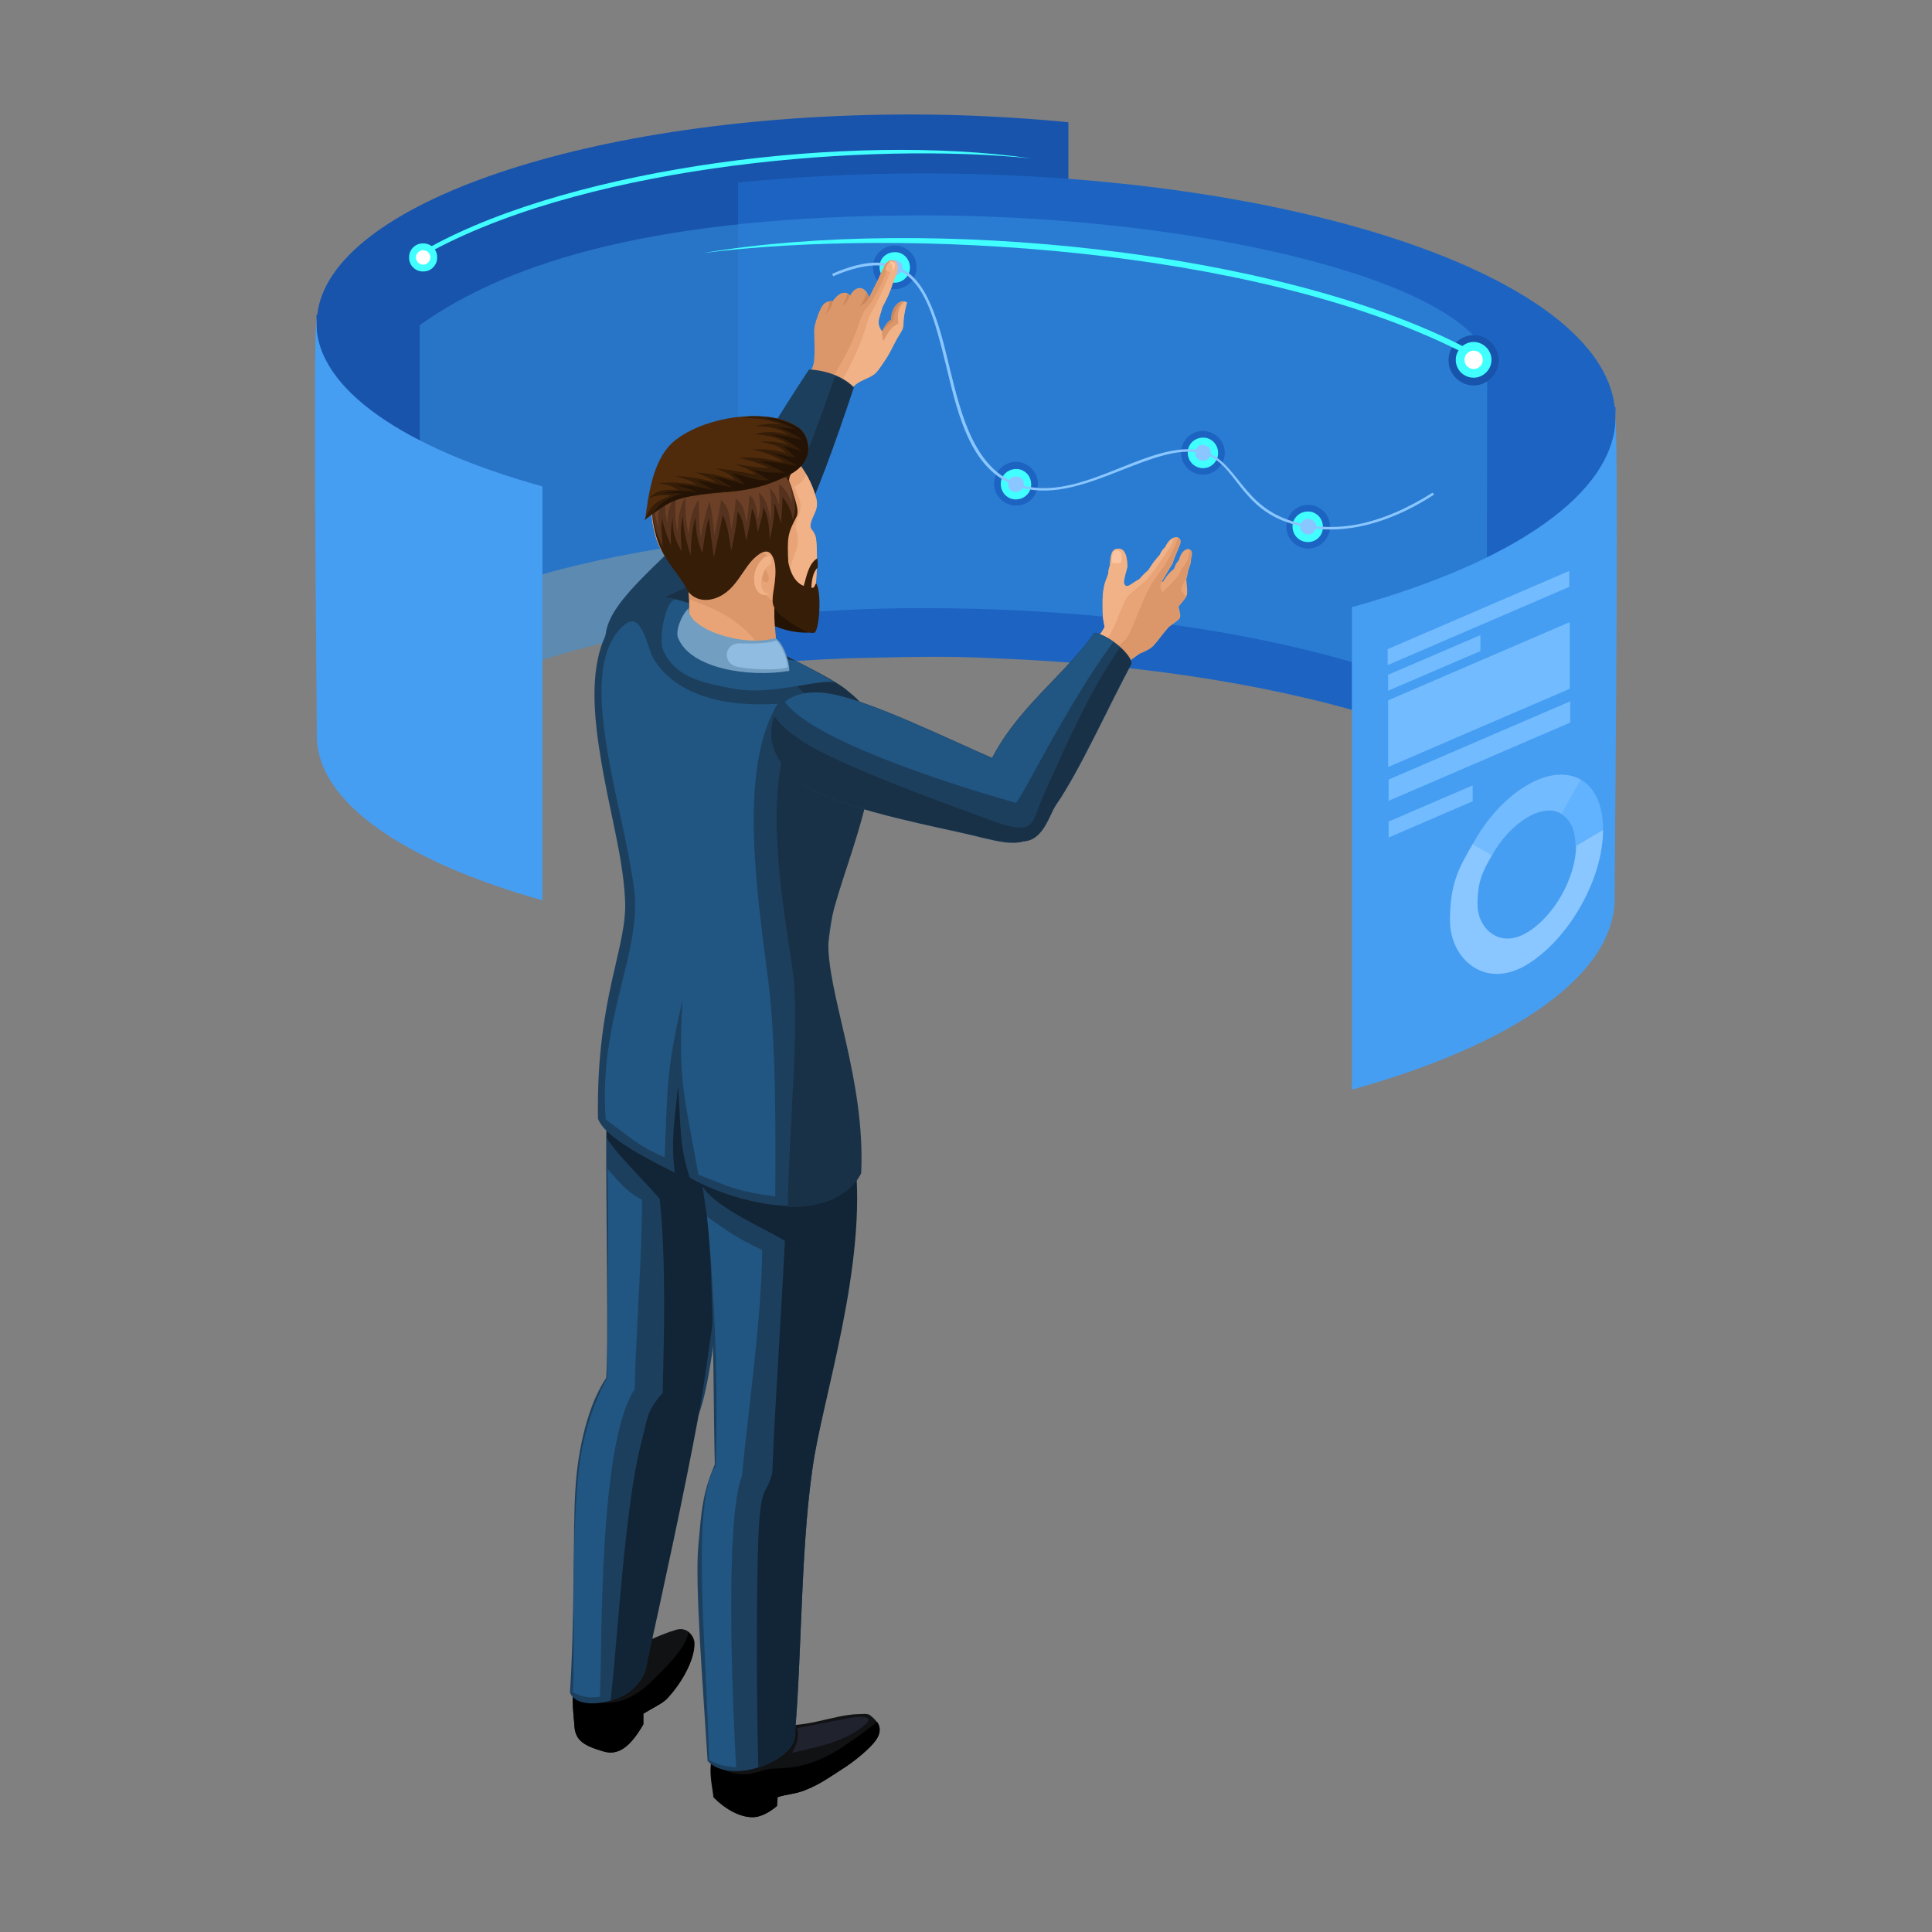<svg xmlns="http://www.w3.org/2000/svg" xml:space="preserve" id="Layer_1" x="0" y="0" version="1.1" viewBox="0 0 400 400"><rect x="0" y="0" width="400" height="400" fill="#808080" stroke="none"/><style>.st0,.st1{fill-rule:evenodd;clip-rule:evenodd;fill:#1854ac}.st1{fill:#1d64c2}.st3{fill:#111214}.st3,.st4,.st6,.st7{fill-rule:evenodd;clip-rule:evenodd}.st6{fill:#1d3f5e}.st7{fill:#122536}.st10,.st11,.st12,.st13,.st14,.st8{fill-rule:evenodd;clip-rule:evenodd}.st8{fill:#215682}.st10{fill:#41ffff}.st11{fill:#fff}.st12{fill:#8ac6ff}.st13{fill:#e8a476}.st14{fill:#f1b287}.st15{fill:#db9669}.st15,.st17,.st18,.st19,.st20{fill-rule:evenodd;clip-rule:evenodd}.st17{fill:#fcc5a1}.st18{fill:#193147}.st19{fill:#241304}.st20{fill:#361d07}</style><path d="M188.6 23.7c-66.3 0-120.3 18.4-122.9 41.4-.1 0-.1.1-.2.1l2.1 80.2c9.1-18.9 53.2-33.6 108-35.6 9.4-.5 17.5-.2 26.3 0 6.6.2 13.1.7 19.3 1.3V25.3c-10.4-1-21.4-1.6-32.6-1.6z" class="st0"/><path d="M190.9 35.9c77.3 0 140.3 21.4 143.4 48.3.1.1.2.1.2.2l-2.5 93.5c-10.6-22-62-39.2-126-41.6-10.9-.6-20.4-.2-30.6 0-7.7.3-15.2.8-22.6 1.5v-100c12.2-1.2 25-1.9 38.1-1.9z" class="st1"/><path fill="#3994e3" fill-rule="evenodd" d="M191.2 44.6c54.3 0 108.8 12.4 116.7 28.8l-.1 75.5c-10.6-7.9-51.4-23-116.8-23-45.5 0-84.9 9.2-104.1 22.5V67.3c19-13.5 50.1-22.7 104.3-22.7z" clip-rule="evenodd" opacity=".5"/><path d="M138 351.8c-1.1 1-2.3 1.5-4.8 3v2.2c-2.6 4.5-5.1 6.6-8.3 5.6-4.5-1.3-5.9-2.5-6-5.7-.5-5.5-.6-6.6.9-10.7 4.5-2.9 6.6-3.6 9.8-4.6 2.6-.8 6.6-3.1 10.5-4.2 2.2-.6 3.6 1.3 3.7 2.7.1 3.6-2.9 8.7-5.8 11.7z" class="st3"/><path d="M138 351.8c-1.1 1-2.3 1.5-4.8 3v2.2c-2.6 4.5-5.1 6.6-8.3 5.6-4.5-1.3-5.9-2.5-6-5.7-.3-3.1-.4-4.7-.3-6.3 6 3.1 11.2 2.8 16.8-3 1.7-1.7 6.7-6.3 7.1-9.6.7.6 1.2 1.5 1.2 2.3.2 3.4-2.8 8.5-5.7 11.5z" class="st4"/><path d="M151.6 361.3c1.3-.3 4.5-5.3 9.1-4.4 5.5 1.2 11.9-1.9 16.9-2 .9 0 2-.2 2.5.2 2.4 1.8 2.7 3.6.6 5.9-1.5 1.7-4.2 3.9-6.6 5.4-2.5 1.6-4.4 3-7.4 4.2-2.2.9-3.7.8-5.8 1.5l-.1 1.8c-1.6 1.4-3.4 2.2-4.5 2.3-2.8.3-6.2-1.6-8.6-4.1-.3-2.9-1.3-5.8.2-10.1l3.7-.7z" class="st3"/><path d="M181.6 356.5c.9 1.3.7 2.8-.8 4.5-1.5 1.7-4.2 3.9-6.6 5.4-2.5 1.6-4.4 3-7.4 4.2-2.2.9-3.7.8-5.8 1.5l-.1 1.8c-1.6 1.4-3.4 2.2-4.5 2.3-2.8.3-6.2-1.6-8.6-4.1-.2-2.2-.9-4.4-.5-7.3 6.1 4.7 9.9 1.5 12.3 1.4 3.5-.2 8.6.1 16.3-5.5 1.8-1.2 3.7-2.6 5.7-4.2z" class="st4"/><path fill="#20232e" fill-rule="evenodd" d="M164 362.9c1.4-2.5 1.4-4.1 1-5.1l9.8-1.9c4.8-1 5.8-.1 4.5 1-4.3 3.8-9.9 4.7-15.3 6z" clip-rule="evenodd"/><path d="M153 228.4c-1.5 11.7-4.4 54.6-8.3 64.3-5.8 14.6-7.5 36.8-11 52.8-.5 1.9-2.2 4.3-4.8 5.6-4.1 2.1-9.8 2.3-10.9-.7 1-14.8.6-33.4 1.1-41.6.5-9.2 2.8-18.2 6.4-23.5.5-6.6 0-33.8 0-46.1 0-11 .2-18 3.3-25.1l24.2 14.3z" class="st6"/><path d="M153 232.7c-1.5 11.7-6.4 49.8-8.3 60-3.1 16.8-7.5 36.8-11 52.8-.5 1.9-2.2 4.3-4.8 5.6-.8.4-1.6.7-2.5 1 1.4-11.6 2.9-39.7 6.2-52.7 1.5-5.9 1.2-7.2 4.6-11 .3-13.3.7-26.8-.6-40.1-2.1-2.8-8.4-8.6-11-12.7v-7.4c.5-3.4 1.9-6.6 3.3-9.8l24.1 14.3z" class="st7"/><path d="M174.5 228.8c.9 3.7 2.5 9.4 2.6 13.2.9 20.5-6.1 46.2-8.4 59-3 17.3-2.6 41.6-4.2 58.9-1 5-13.3 9.6-18 4.7-.9-14.7-2.7-36.7-1.9-44.8.6-6.7.8-10.6 3.4-16.6-.1-3-.2-11.2-.3-20.2-.2-10.2-.4-21.5-1-27.9-.8-10.2-5.9-28.5-.5-41.1l23.8-3.9 4.5 18.7z" class="st6"/><path d="M176.3 235.5c4.4 21.2-4.9 50.3-7.6 65.5-3 17.3-2.6 41.6-4.2 58.9-.5 2.5-3.8 4.9-7.5 6-.4-15-.4-36 0-47.4.5-12.2 1.7-8.4 2.9-13.7.5-13.6 1.8-31.5 2.6-47.9-5.8-3.5-17.9-8.3-17.8-13.7l21-.8 10.6-6.9z" class="st7"/><path d="M146.4 251.9c4.3 3.1 6.5 4.6 11.4 6.9-.1 13.6-2.8 32.4-4.2 46.8-3.6 9.2-1.9 48.1-1.2 60.3-2.7-.3-3.2-.3-5.6-1.5-.5-23-3.8-53.6 1.4-60.9.5-15.9-.2-35.8-1.8-51.6zm-13.5-3.5c.1 10.4-1.3 28.8-1.5 39.2-7.5 11.3-6.7 52.7-7.2 63.7-2.5.3-3.3.1-5.6-.9.5-7.9-.5-29.2 1.2-45.6.9-8.9 4-16.1 5.9-19.5.1-12.1.4-31.2.1-43.3 2.2 2.5 3.6 4.5 7.1 6.4z" class="st8"/><path fill="#459ef2" fill-rule="evenodd" d="M334.3 84.2c1 3.1 0 92.8 0 101.8 0 16-21.3 30.4-54.4 39.6v-99.9c33.2-9.2 54.6-23.5 54.6-39.5-.1-.6-.1-1.3-.2-2zM65.6 65.1c-.9 2.7 0 79.6 0 87.3 0 13.7 18.2 26 46.7 34v-85.7c-28.5-7.9-46.8-20.1-46.8-33.9 0-.5 0-1.1.1-1.7z" clip-rule="evenodd"/><path d="M305.1 79.8c2.9 0 5.2-2.4 5.2-5.2 0-2.9-2.4-5.2-5.2-5.2-2.9 0-5.2 2.4-5.2 5.2 0 2.8 2.3 5.2 5.2 5.2z" class="st0"/><path d="m302.9 71.7-.8.9c-43-21.5-115-25.5-156.6-20.2 47.1-7.9 118.8-.5 157.4 19.3z" class="st10"/><path d="M305.1 78.2c2 0 3.7-1.7 3.7-3.7s-1.7-3.7-3.7-3.7-3.7 1.7-3.7 3.7c0 2.1 1.7 3.7 3.7 3.7z" class="st10"/><path d="M305.1 76.4c1 0 1.9-.8 1.9-1.9 0-1-.8-1.9-1.9-1.9-1 0-1.9.8-1.9 1.9 0 1.1.9 1.9 1.9 1.9z" class="st11"/><path d="M184 59.7c-2.4-.7-3.8-3.2-3.1-5.6.7-2.4 3.2-3.8 5.6-3.1 2.4.7 3.8 3.2 3.1 5.6-.7 2.4-3.2 3.8-5.6 3.1z" class="st1"/><path d="M184.4 58.4c-1.7-.5-2.6-2.2-2.2-3.9s2.2-2.6 3.9-2.2c1.7.5 2.6 2.2 2.2 3.9-.5 1.7-2.3 2.7-3.9 2.2z" class="st10"/><path d="M184.8 57c-.9-.2-1.4-1.1-1.1-2 .2-.9 1.1-1.4 2-1.1.9.2 1.4 1.1 1.1 2-.3.8-1.1 1.3-2 1.1z" class="st12"/><path d="M209.1 104.5c-2.4-.7-3.8-3.2-3.1-5.6.7-2.4 3.2-3.8 5.6-3.1 2.4.7 3.8 3.2 3.1 5.6-.7 2.5-3.2 3.8-5.6 3.1z" class="st1"/><path d="M209.5 103.3c-1.7-.5-2.6-2.2-2.2-3.9.5-1.7 2.2-2.6 3.9-2.2 1.7.5 2.6 2.2 2.2 3.9-.5 1.7-2.2 2.6-3.9 2.2z" class="st10"/><path d="M209.9 101.8c-.9-.2-1.4-1.1-1.1-2 .2-.9 1.1-1.4 2-1.1.9.2 1.4 1.1 1.1 2-.2.8-1.1 1.3-2 1.1z" class="st12"/><path d="M247.8 98.1c-2.4-.7-3.8-3.2-3.1-5.6.7-2.4 3.2-3.8 5.6-3.1 2.4.7 3.8 3.2 3.1 5.6-.7 2.4-3.2 3.8-5.6 3.1z" class="st1"/><path d="M248.2 96.8c-1.7-.5-2.6-2.2-2.2-3.9.5-1.7 2.2-2.6 3.9-2.2 1.7.5 2.6 2.2 2.2 3.9-.5 1.7-2.2 2.7-3.9 2.2z" class="st10"/><path d="M248.6 95.3c-.9-.2-1.4-1.1-1.1-2 .2-.9 1.1-1.4 2-1.1.9.2 1.4 1.1 1.1 2-.2.9-1.1 1.4-2 1.1z" class="st12"/><path d="M269.6 113.4c-2.4-.7-3.8-3.2-3.1-5.6.7-2.4 3.2-3.8 5.6-3.1 2.4.7 3.8 3.2 3.1 5.6-.8 2.4-3.2 3.8-5.6 3.1z" class="st1"/><path d="M269.9 112.1c-1.7-.5-2.6-2.2-2.2-3.9.5-1.7 2.2-2.6 3.9-2.2 1.7.5 2.6 2.2 2.2 3.9-.4 1.7-2.2 2.7-3.9 2.2z" class="st10"/><path d="M270.4 110.6c-.9-.2-1.4-1.1-1.1-2 .2-.9 1.1-1.4 2-1.1.9.2 1.4 1.1 1.1 2-.3.9-1.2 1.4-2 1.1z" class="st12"/><path d="M296.9 102.4c-5.2 3.4-10.6 5.7-15.9 6.7-5 .9-9.9.7-14.6-1-5.4-1.9-8.1-5.4-10.5-8.5-2.1-2.7-4-5.1-7.3-5.8-4.7-1.1-10.4 1.2-16.3 3.5-6.8 2.7-14 5.5-20.7 3.7-10.3-2.8-13.1-14.3-15.7-25.2-1.1-4.5-2.2-8.9-3.7-12.5-3.1-7.2-8.2-11.1-19.7-6.1l-.2-.5c11.8-5.2 17.2-1.1 20.4 6.4 1.6 3.6 2.7 8 3.8 12.6 2.6 10.7 5.4 22.1 15.3 24.8 6.5 1.8 13.6-1 20.3-3.7 6-2.4 11.7-4.6 16.6-3.5 3.5.8 5.4 3.3 7.6 6 2.4 3 5 6.4 10.3 8.3 4.6 1.6 9.4 1.9 14.3 1 5.2-1 10.5-3.3 15.7-6.6l.3.4z" class="st12"/><path d="M183.1 55.1c-.4.9-.9 1.9-1.3 2.8l-1.9 3.8c-.4-1.9-1.9-2.6-3-1.6-.3.3-.7.7-.9 1.2-.2-.5-1.6-1.6-3.6 1.1-1.2-.1-1.8.4-2.4 1.4-.3.6-.6 1.3-.8 2-.3 1-.6 1.8-.6 2.7 0 1.8.1 3.8 0 6-.1 2.4-2.7 5.4-4.2 7.1l8.8 2.8c1.3-1.7 2.1-2.9 3.4-4.3 1.4-1.4 3.1-1.6 4.4-2.6.7-.6 1.2-1.4 2.4-3.2 1-1.5 1.6-3.1 2.6-4.7 1-1.7.9-1.3 1-3.2.1-1.4.5-2.9.7-3.7-1.8-.9-3.2 1.3-3.2 3.5-1 .6-1.7 2-1.9 2.6-1.4-1.9-.6-2.7 0-5.1.9-1.7 1.6-3.1 2.1-4.8.3-.7.6-1.5.9-2.3.4-1.4-.1-2.3-.5-2.6-.4-.3-1.3-.2-2 1.1z" class="st13"/><path d="m171 83.6 2.3.7c1.3-1.7 2.1-2.9 3.4-4.3 1.4-1.4 3.1-1.6 4.4-2.6.7-.6 1.2-1.4 2.4-3.2 1-1.5 1.6-3.1 2.6-4.7 1-1.7.9-1.3 1-3.2.1-1.4.5-2.9.7-3.7-1.8-.9-3.2 1.3-3.2 3.5-1 .6-1.7 2-1.9 2.6-1.4-1.9-.6-2.7 0-5.1.9-1.7 1.6-3.1 2.1-4.8.3-.7.6-1.5.9-2.3.4-1.3 0-2.2-.4-2.5-.4.8-.9 2-1.4 3.4-.7 1.8-1.7 3.9-2.5 5.5-.5 1-.8 1.5-1.1 2-.3.6-.6 1.2-1 2.7-1.8 5.9-4.7 11.3-8.3 16z" class="st14"/><path d="M187.2 62.5c-1.5-.2-2.6 1.8-2.6 3.7-1 .6-1.7 2-1.9 2.6l-.1-.1c0 .6.1 1.2.3 1.9 1.3-2.5 1.9-3 3.1-3.6-.3-2.1 0-3.4 1.2-4.5zm-4.1-7.4c.4-.8.9-1.1 1.3-1.2-1.2 3.1-2 5.4-3.7 8.2-.9 1.5-1.6 1.8-2.1 2.9-.6 1.3-1.1 3.1-1.6 4.4-2.2 5.2-4.8 9.3-8.1 13.6l-4.5-1.4c1.5-1.7 4.1-4.7 4.2-7.1.1-2.2 0-4.2 0-6 0-.9.2-1.7.6-2.7.2-.7.5-1.4.8-2 .5-1 1.1-1.5 2.4-1.4 1.9-2.8 3.4-1.6 3.6-1.1.2-.5.6-1 .9-1.2 1.1-.9 2.6-.2 3 1.6l1.9-3.8c.4-.9.8-1.9 1.3-2.8z" class="st15"/><path fill="#c9875b" fill-rule="evenodd" d="M186.7 62.5c-1.3.2-2.2 2-2.2 3.7-1 .5-1.6 1.8-1.9 2.5.5-.7 1.9-2.1 2.3-2.3.2-1.7.8-3.1 1.8-3.9zm-6.7-1.1-.2.3c-.1-.5-.3-.9-.5-1.2-.1 1.3-.8 2.2-1.3 2.8 1.3-.5 1.7-1.1 2-1.9zm-4.1-.1c-.1-.1-.2-.3-.5-.5-.2 1.1-.5 1.6-1 2.5.9-.6 1.2-1.3 1.5-2zm-3.5 1h-.6c-.2 1.2-.4 2-1 2.8.9-.8 1.4-1.4 1.6-2.8z" clip-rule="evenodd"/><path d="M184.2 54.2c-.4.2-.8 1.2-.9 1.6 0 .2 1.4.8 1.5.5.3-.5.7-1.5.4-1.8-.3-.3-.6-.5-1-.3z" class="st14"/><path d="M184.2 54.2c.3.4.7.7.6 2.1.3-.5.7-1.5.4-1.8-.3-.3-.6-.5-1-.3z" class="st17"/><path d="M149.9 103.1c6.7-8.9 11.4-17.3 17.6-26.6 2.9.1 6.9 1.2 9.3 3.7-4.2 12.5-7.2 21-12.7 33-6.1 7.9-27 33.3-35.1 27.7-2.4-1.7-4.6-4.8-3.5-10.2 1.3-7 11.9-14.7 24.4-27.6z" class="st6"/><path d="M158.7 110.3c5-6.7 9.7-19.6 14.2-32.5 1.4.6 2.7 1.4 3.8 2.5-4.2 12.5-7.2 21-12.7 33-6.1 7.9-27 33.3-35.1 27.7-2.4-1.7-4.3-3.3-3.2-8.7 1.4-7.1 20.5-9.1 33-22z" class="st18"/><path d="M133.1 124.2c-11.4 4.7-10.9 19.4-8.9 31.7 1.9 12.1 4.7 20.8 5.2 30.2.6 10.1-6 20.1-5.6 45.5 1.5 4.3 12.5 9.4 15.9 11.2-.8-6.7-.1-10.5.7-18 .6 9.4.3 12.5 2.4 19 7.1 4.2 22.2 8.5 30.5 4 .4-17.2-4.1-31.2-2.2-47.9 1.1-18.2 9-37.7 7.1-46.8-.8-4-3.4-7.4-6.4-9.8-6.4-5.1-23.1-18.2-33.7-19.6-1.9-.2-3.6-.1-5 .5z" class="st6"/><path d="M135.2 136.2c4.3 7.3 13.9 10.3 25.8 9.5-8 13.2-4.5 37.7-2 56.9 1.7 13.1 1.6 33.4 1.5 45.1-7.5-1-8.9-1.7-15.9-4.5-3.1-17.3-4.2-19.6-3.3-36.1-3.4 14.5-3.1 18.5-3.7 32.5-6-2.6-6.9-4.1-12.2-7.8-1.5-21 7.5-34.4 5.9-47.6-2.2-17.8-12.9-46.2-1.8-55 3.4-2.7 4.6 5.2 5.7 7z" class="st8"/><path d="M163.1 249.9c5.4.2 12.5-1.5 15.2-7 .9-19.6-7.1-37.1-6.8-48.1.2-10.2 13.3-33.5 8-47-.9-2.4-2.6-3.6-4.4-5.1-3-2.4-11.9-6.6-18-9.8l.2 3.3c4.8 3 6.7 4.7 10.6 8.8-12.2 11.6-5.4 43.6-3.7 56.7 1.3 11.4-.9 32.6-1.1 48.2z" class="st18"/><path d="m155.2 125.5 7.7-1.1 5.2-.3c.5 4.6 1.1 6.6.1 6.8-2.3.3-5.9-.2-8.6-1.7-2-1.1-2.2-2.4-4.4-3.7z" class="st19"/><path d="M167.6 125.9c-1.4.7-7.6-1.4-7.4-.7-.3 4.3.8 6.9.7 13.9-8.2 5.8-19.6-.9-18.8-5.1-.1-2.9 1.4-10.8-.1-13.1-1.6-2.6-5-5.6-6.2-9.6-1.9-6.4-1.2-13.5 4.8-18.2 10.9-8.6 24.8-2.5 28.3 10.1.7 2.5-1.3 3.8-1.2 5.9 0 .4.6.8 1 1.8.7 1.2.6 14.2-1.1 15z" class="st13"/><path d="M167.6 125.8c-1.4.7-7.4-1.4-7.2-.8-.4 3.9.6 7 .5 14-4.8-7.1-6.9-11-18.2-14.9 0-1.4-.2-2.6-.6-3.3-1.6-2.6-5-5.6-6.2-9.6-1.9-6.4-1.2-13.5 4.8-18.2 10.9-8.6 24.8-2.5 28.3 10.1.7 2.5-1.3 3.8-1.2 5.9 0 .4.6.8 1 1.8.6 1.3.4 14.2-1.2 15z" class="st15"/><path d="M167.3 125.9c-.7.4-3.8.1-6-.7-1.4-.5-2.4-1.8-2.7-1.9-.9-.4-3-3.3.2-8-1.7-4.6-15.8 7.1-16.8 5.5-1.6-2.6-5-5.6-6.2-9.6-1.9-6.4-1.2-13.5 4.8-18.2 10.9-8.6 24.8-2.5 28.3 10.1.7 2.5-1.3 3.8-1.2 5.9 0 .4.6.8 1 1.8.7 1.3.3 14.2-1.4 15.1z" class="st13"/><path d="M142.4 122.4c-1.8-3.8-5-6.1-6.5-11.2-1.9-6.4-1.2-13.5 4.8-18.2 8.5-6.8 19-4.4 24.8 3 .3.5-3 2-1.9 4.4 1.5 4.1 1.8 5.6 1.3 6.6-1.9 3.6-1.9 4.3-1.7 9.6l-2.5 1c-.6-4.1-2.3-3.9-4-2.5-3.1 2.4-4.3 7.9-9.5 9-2.2.4-3.8-.4-4.8-1.7z" class="st20"/><path d="M167.7 125.9c-.3.2-2 .1-2.8-.2-1-1-2-3.2-1.9-4.3.1-4.2 2.2-7.5 2.2-9.2 0-3.6-1.2-1.8.2-5.6 1-3-.3-3.4-.9-5.9 1.5-.6 2.2-1.7 2.4-2.5.9 1.5 1.6 3.2 2.1 5.1.7 2.5-1.3 3.8-1.2 5.9 0 .4.6.8 1 1.8.6 1.1.5 13.9-1.1 14.9z" class="st14"/><path d="M159.5 115.5c-3.9-3.6-7.7 7.9-1.4 7.8-2.4-2.6-.5-6.7 1.4-7.8z" class="st15"/><path d="M159.5 117.1c.6-1.6.1-2.2-.6-2-.8.2-1.9 1.3-2.5 3-.9 2.7.4 6.1 3 4.8-2.2.1-2-2.6-1.4-4.2.5-1.2 1.3-2 1.5-1.6z" class="st14"/><path d="M158.5 117.9c.6 1.2.8 1.9.6 2.3-.1.3-.6.6-1.3-.1 0-.9.3-1.6.7-2.2z" class="st15"/><path fill="#54321e" fill-rule="evenodd" d="M144 107.2c.1 3.2.3 4.4 1.4 7.3.3-1.8.5-3.7.9-5.5.1-.6.3-1.2.4-1.8.4 2.7.7 5.5 1.1 8.2.6-2.9 1.3-5.8 1.8-8.7 1.1 1.7 1.4 5.1 1.8 7.3.6-2.7 1.1-5.3 1.3-8 1.2 1.2 1.5 4.3 1.8 6 .5-2.3.9-4.3 1.2-6.7.7 1.1 1 3.6 1.2 4.9.4-1.6 1.1-3.6 1.1-5.2 1.2 2 1.2 4.4 1.4 6.7.5-2.4 1.1-5.1.9-7.5.5.8 1.1 3.2 1.4 4.2.1-1.8.3-3.7.3-5.5 1 1.1 2 3.1 2.1 4.7.9-1.8.5-5.4-.7-7.9l-.1-.3h-.3c-1.8.1-3.7.2-5.5.4-1.2.1-2.4.2-3.7.2-.6 0-1.3.1-1.8.1-.2 0-.5-.1-.8-.1-.6-.1-1.2-.2-1.8-.2-1.7-.2-3.4-.5-5.1-.7-2.6-.4-5-1-7.6-1.4-3.6 6.3-.9 12.5.5 15.6-.1-2-.4-4.1-.1-6.1.2 1.7 1.1 4 1.8 5.7 0-2-.1-3.8.4-5.7-.1 2.8.4 4.5 1.8 6.9-.1-2.5-.4-4.6.3-7.2.1 3.2.7 5.2 1.6 8.1.1-2.8.2-5.4 1-7.8z" clip-rule="evenodd"/><path fill="#6b4027" fill-rule="evenodd" d="M137 97.8c-1.5 3.3-2.6 5.5-.6 11.7-.5-4.6.7-7.6 1.7-8.2-.6 3.3-.5 4.2.1 7.2-.1-3.2.9-4.6 1.8-6.3-.1 1.3-.6 4.6.4 8.2-.2-2 .3-5.6 1.5-7.4 0 3 0 4.8.7 7.6.2-2.5.7-5.2 2-7.1.2 2.9 0 5 .5 7.7.5-2.9.9-4.6 1.8-7.5.6 2.7.7 3.9 1 7.2.5-2.5 1-4.9 1.4-7.4 1.6 1.4 1.8 3.4 2.1 6.1.5-2.6.8-3.8.9-6.4 1.5 1.1 1.8 2.2 2.2 5.2.4-2 .5-3.8.7-5.9 1.2 1.1 1.4 2.5 1.7 5 .7-2.4.4-4 .2-5.5 1.2.9 2.3 3.3 2.3 5.9.4-2.4.4-4.9-.1-6.9 1.1 1.2 1.3 1.4 2 3.6.1-1.5 0-2.8 0-4.3.9.4 2 2 2.6 3.7.1-2.9-.5-4-1.1-5.2 0 0-10.3 1.1-10.8 1.1-.7.1-15-2.1-15-2.1z" clip-rule="evenodd"/><path fill="#4f2b0c" fill-rule="evenodd" d="M133.6 107.5c3.8-4.3 8.2-5 16.5-5.6 5.7-.4 9.7-1.7 13.2-3.6 5.2-2.8 4.6-7.6 2.3-9.5-4.3-3.8-15.3-3.4-22.7.4-1.8.9-3.4 2-4.6 3.4-3.2 3.8-4.1 10-4.7 14.9z" clip-rule="evenodd"/><path d="M133.4 107.7c1.5-1.1 5.2-4 7.8-4.6 2.3-.5 5.2-.9 8.9-1.2 5.7-.4 9.7-1.7 13.2-3.6 5.2-2.8 4.6-7.6 2.3-9.5-2.2-1.9-6.2-2.8-10.5-2.6-.4.1-.7.2-1.1.3 3.7.2 4.7.3 7.9 1.4-2.6-.3-3-.2-5.6.3 2.6.1 4.6.3 7 1.8-2.2-.5-4.4-.9-7.1-.1 2.5.2 5.2.6 7.1 2.2-2.3-.7-3.7-.7-6-.7 2.5.7 3.7.5 5.5 2.4-2.8-.7-4.5-.9-7.1-.7 2.7.5 4 1 6.7 2.6-3.2-.6-6.1-1.2-9.4-.9 2.7.6 3.8 1 6.3 2.1-2.9-.1-4.3-.4-7.1-.8 2.2.8 2.5.9 4.5 2.2-3.3-.6-5.5-1.1-8.7-1.3 2.1.6 3.3 1.3 4.2 2.4-3.7-1.1-4.5-1.3-8.4-1.6 1.7.5 3.1 1.2 4.6 2.1-2-.4-5-1.3-8.5-1.3 2.5.7 2.8.8 4.5 1.8-2.9-.5-5.3-.6-8.1-.4 2 .4 2.7.5 4.1 1.5-2.5-.2-4.2-.2-6 1.6 1.9-.7 2.8-.6 4.5-.5-2.8 1.1-4 1.7-5.5 5.1z" class="st20"/><path d="M159.5 90c2.1 0 4.6.6 6.7 1.1-1.8-1.1-3.4-2.2-5.5-2.7 1.3.1 2.5.3 3.8.4-2.4-1.3-3.5-1.6-6.1-2.3 3 .1 6.3 1.6 7.1 2.2 1.2 1 2 2.9 1.8 4.8-.3 2.2-1.9 3.8-3.7 4.7-4.2 2.2-8.3 3.3-13 3.6-6.9.5-12.2 1.3-15.5 4.7 1.4-2.4 3.3-3.5 6.1-4.3-1.3-.1-2.8-.1-4.1 0 2.8-.9 5.4-.6 7.1-.3-.8-.6-3.3-1.1-4.2-1.5 2.7 0 5 .5 7.6 1-1.1-.7-2.4-1.4-3.5-2 2.4.4 5 1 7.4 1.5-1.3-.8-2.5-1.6-3.8-2.2 2.2.3 4.3 1 6.4 1.6-.8-1-1.5-1.6-2.7-2.3 2.7.3 4.9 1.7 7.8 1.4-1.1-.6-2.2-1.4-3.5-2.3 2.4.9 4.7.7 6.8.8-1.9-1-3.5-1.8-5.5-2.5h-.1c2.9.2 5.4.5 8.2 1.1-1.8-1.1-3.4-2-5.4-2.7 1.7.2 3.3.6 5 1-.9-.9-1.7-1.9-2.8-2.5 1.4.2 2.8.7 4.1 1.1-2.4-1.8-3.5-2.8-6.5-3.4z" class="st19"/><path d="M162.9 112.7c-.1 2.5.5 7.5 3.5 8.6.6-2 1-4.6 2.8-5.7.1.3.2 1.8 0 2-.9.9-1.2 2.8-1.2 4.1.8.1.6-.7 1-.9 1.2 2.1.6 9.8-.4 10.2-1.3.4-5.3-2.1-6.8-3.5-1.7-1.6-2.1-2.2-1.7-4.9.3-1.9 1.4-7.5-1.5-8.7l4.3-1.2z" class="st20"/><path d="M142.6 124.9c-.9-.3-1.9-.6-2.9-.8-2.2.8-3.3 8.6-2.4 10.5 2.4 5.4 7.5 6.7 14.7 8 8.2 1.5 18.5-2.4 21-1.2.4.2-7.5-4.4-8.4-4.6-7.3-1.4-20.5-3.5-22-9v-2.9z" class="st8"/><g fill-rule="evenodd" clip-rule="evenodd"><path fill="#729ec1" d="M142.6 125.9c-.5 4.2 11.1 8.2 17.9 6.2 1.7 1 3 5 2.9 6.8-8.2 1.4-20.4-.4-23-6.8-.6-1.4.6-4.7 2.2-6.2z"/><path fill="#8fbce0" d="M153.3 133.2c2.4.1 6.2 0 7.4-.6 1.3 1.2 2.2 3.7 2.4 5.5-.6.5-5.9.8-10.2 0-3.6-.6-3-5.1.4-4.9z"/></g><path d="M229.8 117.1c-.3.7-.3 1.2-.4 1.9-.5 1.2-.8 2.1-.9 2.9-.3 1.6-.2 2.8-.2 4.9 0 1.2.2 1.8.4 3-1.2 2.4-3.1 3.8-4.9 5.8l5.8 4.4c2.4-1.6 4.3-3.3 6.4-4.7 1.7-.7 2.3-1.1 2.8-1.6 1-1.1 2-2.6 3.2-3.9 2.5-2 2.7-1.3 2-4.2.9-1.2 1.8-1.9 1.8-2.9 0-.9-.1-1.7-.2-2.8.2-.5.2-.7.3-1.2.1-.6.4-1.5.6-2l.1-1c.1-.6.4-1.4-.1-1.8-.3-.3-.7-.3-1.2 0-.6.4-1 1.2-1.2 2-.6.8-.7.9-1 1.8-1.3 1.2-1.3 1.2-2.3 2.7l-.3.1c.8-1.3 1.5-2.6 2.3-3.9.2-.5.3-1 .5-1.4.8-2 1.3-2.8 1.1-3.4-.6-1.3-2.4-.3-3.1 1.4-.6.6-.8.9-1.2 1.7-.9 1-1.6 1.9-2.3 3.1-.7.6-1.3 1.2-1.9 1.9-1.1.6-1.8 1.2-2.3 1.4-.6.2-.9-.3-.9-.8 0-.6.3-1.6.7-3.1 0-2.5-.6-3.9-2-3.8-.7.1-1.1.4-1.3 1.2-.2.5-.2 1.3-.3 2.3z" class="st13"/><path d="M229.8 117.1c-.3.7-.3 1.2-.4 1.9-.5 1.2-.8 2.1-.9 2.9-.3 1.6-.2 2.8-.2 4.9 0 1.2.2 1.8.4 3-1.2 2.4-3.1 3.8-4.9 5.8l1.4 1.1c3.8-3.7 4.6-5.1 5.7-7.5.5-1.1.9-2.5 2-4.8.7-1.5 1.6-1.7 4.3-4.2 1.3-1.3 2-2.5 3.7-4.9.7-1.1 1.5-2.1 1.8-2.9.1-.3.3-.7.4-1.1-.7.2-1.4 1-1.8 1.9-.6.6-.8.9-1.2 1.7-.9 1-1.6 1.9-2.3 3.1-.7.6-1.3 1.2-1.9 1.9-1.1.6-1.8 1.2-2.3 1.4-.6.2-.9-.3-.9-.8 0-.6.3-1.6.7-3.1 0-2.5-.6-3.9-2-3.8-.7.1-1.1.4-1.3 1.2-.2.5-.2 1.3-.3 2.3z" class="st14"/><path d="m226.6 137.8 2.9 2.2c2.4-1.6 4.3-3.3 6.4-4.7 1.7-.7 2.3-1.1 2.8-1.6 1-1.1 2-2.6 3.2-3.9 2.5-2 2.7-1.3 2-4.2.6-.8 1.3-1.4 1.6-2-.4-.5-.5-.9-1-1.5.1-.5 1-2.2 1-2.2.2-.5.2-.7.3-1.2.1-.6.4-1.5.6-2l.1-1c.1-.6.4-1.4-.1-1.8l-.1-.1c-.2 1.6-.3 2.3-1.4 3.7-.3.4-.6 1-.9 1.6-.2.4-1.9 2.2-3.3 3.5-.5-.5-.5-1.3-.3-2.1.8-1.3 1.5-2.6 2.3-3.9.2-.5.3-1 .5-1.4.8-2 1.3-2.8 1.1-3.4-.1-.2-.3-.4-.4-.5-.5 1.5-1.3 3.2-2.1 4.6-1 1.8-2.4 3.4-3.5 5.2-1 1.6-2.5 5.4-3.7 8.3-.6 1.5-1 2.3-1.5 2.9-1.1 1.3-4.3 3.5-6.5 5.5z" class="st15"/><path d="M230.6 114.2c-.4.4-.4 1.6-.4 2.2 0 .2 1.9.3 1.9 0 .1-.7.2-2-.2-2.2-.5-.3-.9-.4-1.3 0z" class="st17"/><path d="M211.8 174.2c4.3-.2 5.4-5.5 6.9-7.6 5-7.3 10.8-20.3 15.6-29.2.1-1.8-4.7-6-7.7-6.4-6.8 9.4-16.2 15.7-21.6 26.7-3.2 6.7 1.7 18 6.8 16.5z" class="st6"/><path d="M171.7 143.6c8.2 1.3 24.2 9.2 34.8 13.8 7.3 3.2 9.9 6.5 10 9.9.1 4.2-2.6 7.1-6.7 7.2-1.9.1-5.1-.7-8.7-1.6-5.7-1.4-24.1-4.8-32.5-9.2-6-3.1-10.5-8.8-8.2-15.3 1.6-4.3 6.2-5.6 11.3-4.8z" class="st6"/><path d="M211.8 174.2c4.3-.2 5.4-5.5 6.8-7.6 5-7.3 10.8-20.3 15.6-29.2 0-.8-1-2.1-2.3-3.4-6.4 9.2-10.9 19.7-15.5 29.8-1.5 3.2-2 6-3.3 7-1.7 1.3-5.5 0-9.9-1.7-14.6-5.3-22.5-8.5-28.5-11.2-7.6-3.4-11.6-6-14.4-9.6-2.4 6.5 2.2 12.2 8.2 15.3 8.5 4.5 26.8 7.8 32.5 9.2 3.6.9 6.7 1.6 8.7 1.6.8.1 1.5 0 2.1-.2z" class="st18"/><path d="M230.5 132.9c-1.3-.9-2.7-1.7-3.9-1.8-6.7 9.2-15.7 15.4-21.2 25.9-10.6-4.7-25.8-12.1-33.8-13.4-3.6-.6-6.9-.1-9.1 1.7 6.2 8.8 40.9 19 47.8 20.9.8 0 10.6-20.4 20.2-33.3z" class="st8"/><path d="M331.9 171.8c0 10.3-7.2 22.8-15.9 28-8.8 5.2-15.8-1.5-15.8-9.2 0-7.7 1.8-10.9 4.8-16 1.3.8 2.7 1.6 4 2.3-1.9 3.3-3.1 5.4-3.1 10.3 0 5 4.5 9.3 10.2 5.9 5.6-3.3 10.2-11.4 10.2-18 1.8-1.1 3.7-2.2 5.6-3.3z" class="st12"/><path fill="#61b3ff" fill-rule="evenodd" d="M327.3 161.4c2.9 1.7 4.6 5.3 4.6 10.4-1.9 1.1-3.8 2.2-5.7 3.4 0-3.3-1.1-5.6-3-6.7 1.4-2.4 2.7-4.7 4.1-7.1z" clip-rule="evenodd"/><path fill="#73bbff" fill-rule="evenodd" d="M316.1 162.6c4.4-2.6 8.3-2.8 11.2-1.2-1.3 2.4-2.7 4.7-4 7.1-1.8-1.1-4.4-.9-7.2.8-2.8 1.7-5.4 4.5-7.2 7.8-1.3-.8-2.7-1.5-4-2.3 2.8-5.2 6.8-9.6 11.2-12.2zm-28.6 10.8v-3.3l17.4-7.5v3.3l-17.4 7.5zm-.2-39 37.6-16.2v3.3l-37.6 16.2v-3.3zm19.2-2.9-19.1 8.2v3.3l19.1-8.2v-3.3zm-19.1 27.3 37.6-16.2v-13.8L287.4 145v13.8zm.1 7 37.6-16.2v-4.4l-37.6 16.2v4.4z" clip-rule="evenodd"/><path d="M87.5 49.1c-2.3.1-4.1 2-4.1 4.2.1 2.3 2 4.1 4.2 4.1 2.3-.1 4.1-2 4.1-4.2 0-2.3-1.9-4.1-4.2-4.1z" class="st0"/><path d="m89.3 51 .6.7c33.6-17.8 90.5-22.3 123.6-18.9C176 27.4 119.4 34.6 89.3 51z" class="st10"/><path d="M87.5 50.4c-1.6 0-2.9 1.4-2.8 3 0 1.6 1.4 2.9 3 2.8 1.6 0 2.9-1.4 2.8-3 0-1.6-1.4-2.9-3-2.8z" class="st10"/><path d="M87.6 51.8c-.8 0-1.5.7-1.5 1.5s.7 1.5 1.5 1.5 1.5-.7 1.5-1.5c0-.9-.7-1.5-1.5-1.5z" class="st11"/></svg>